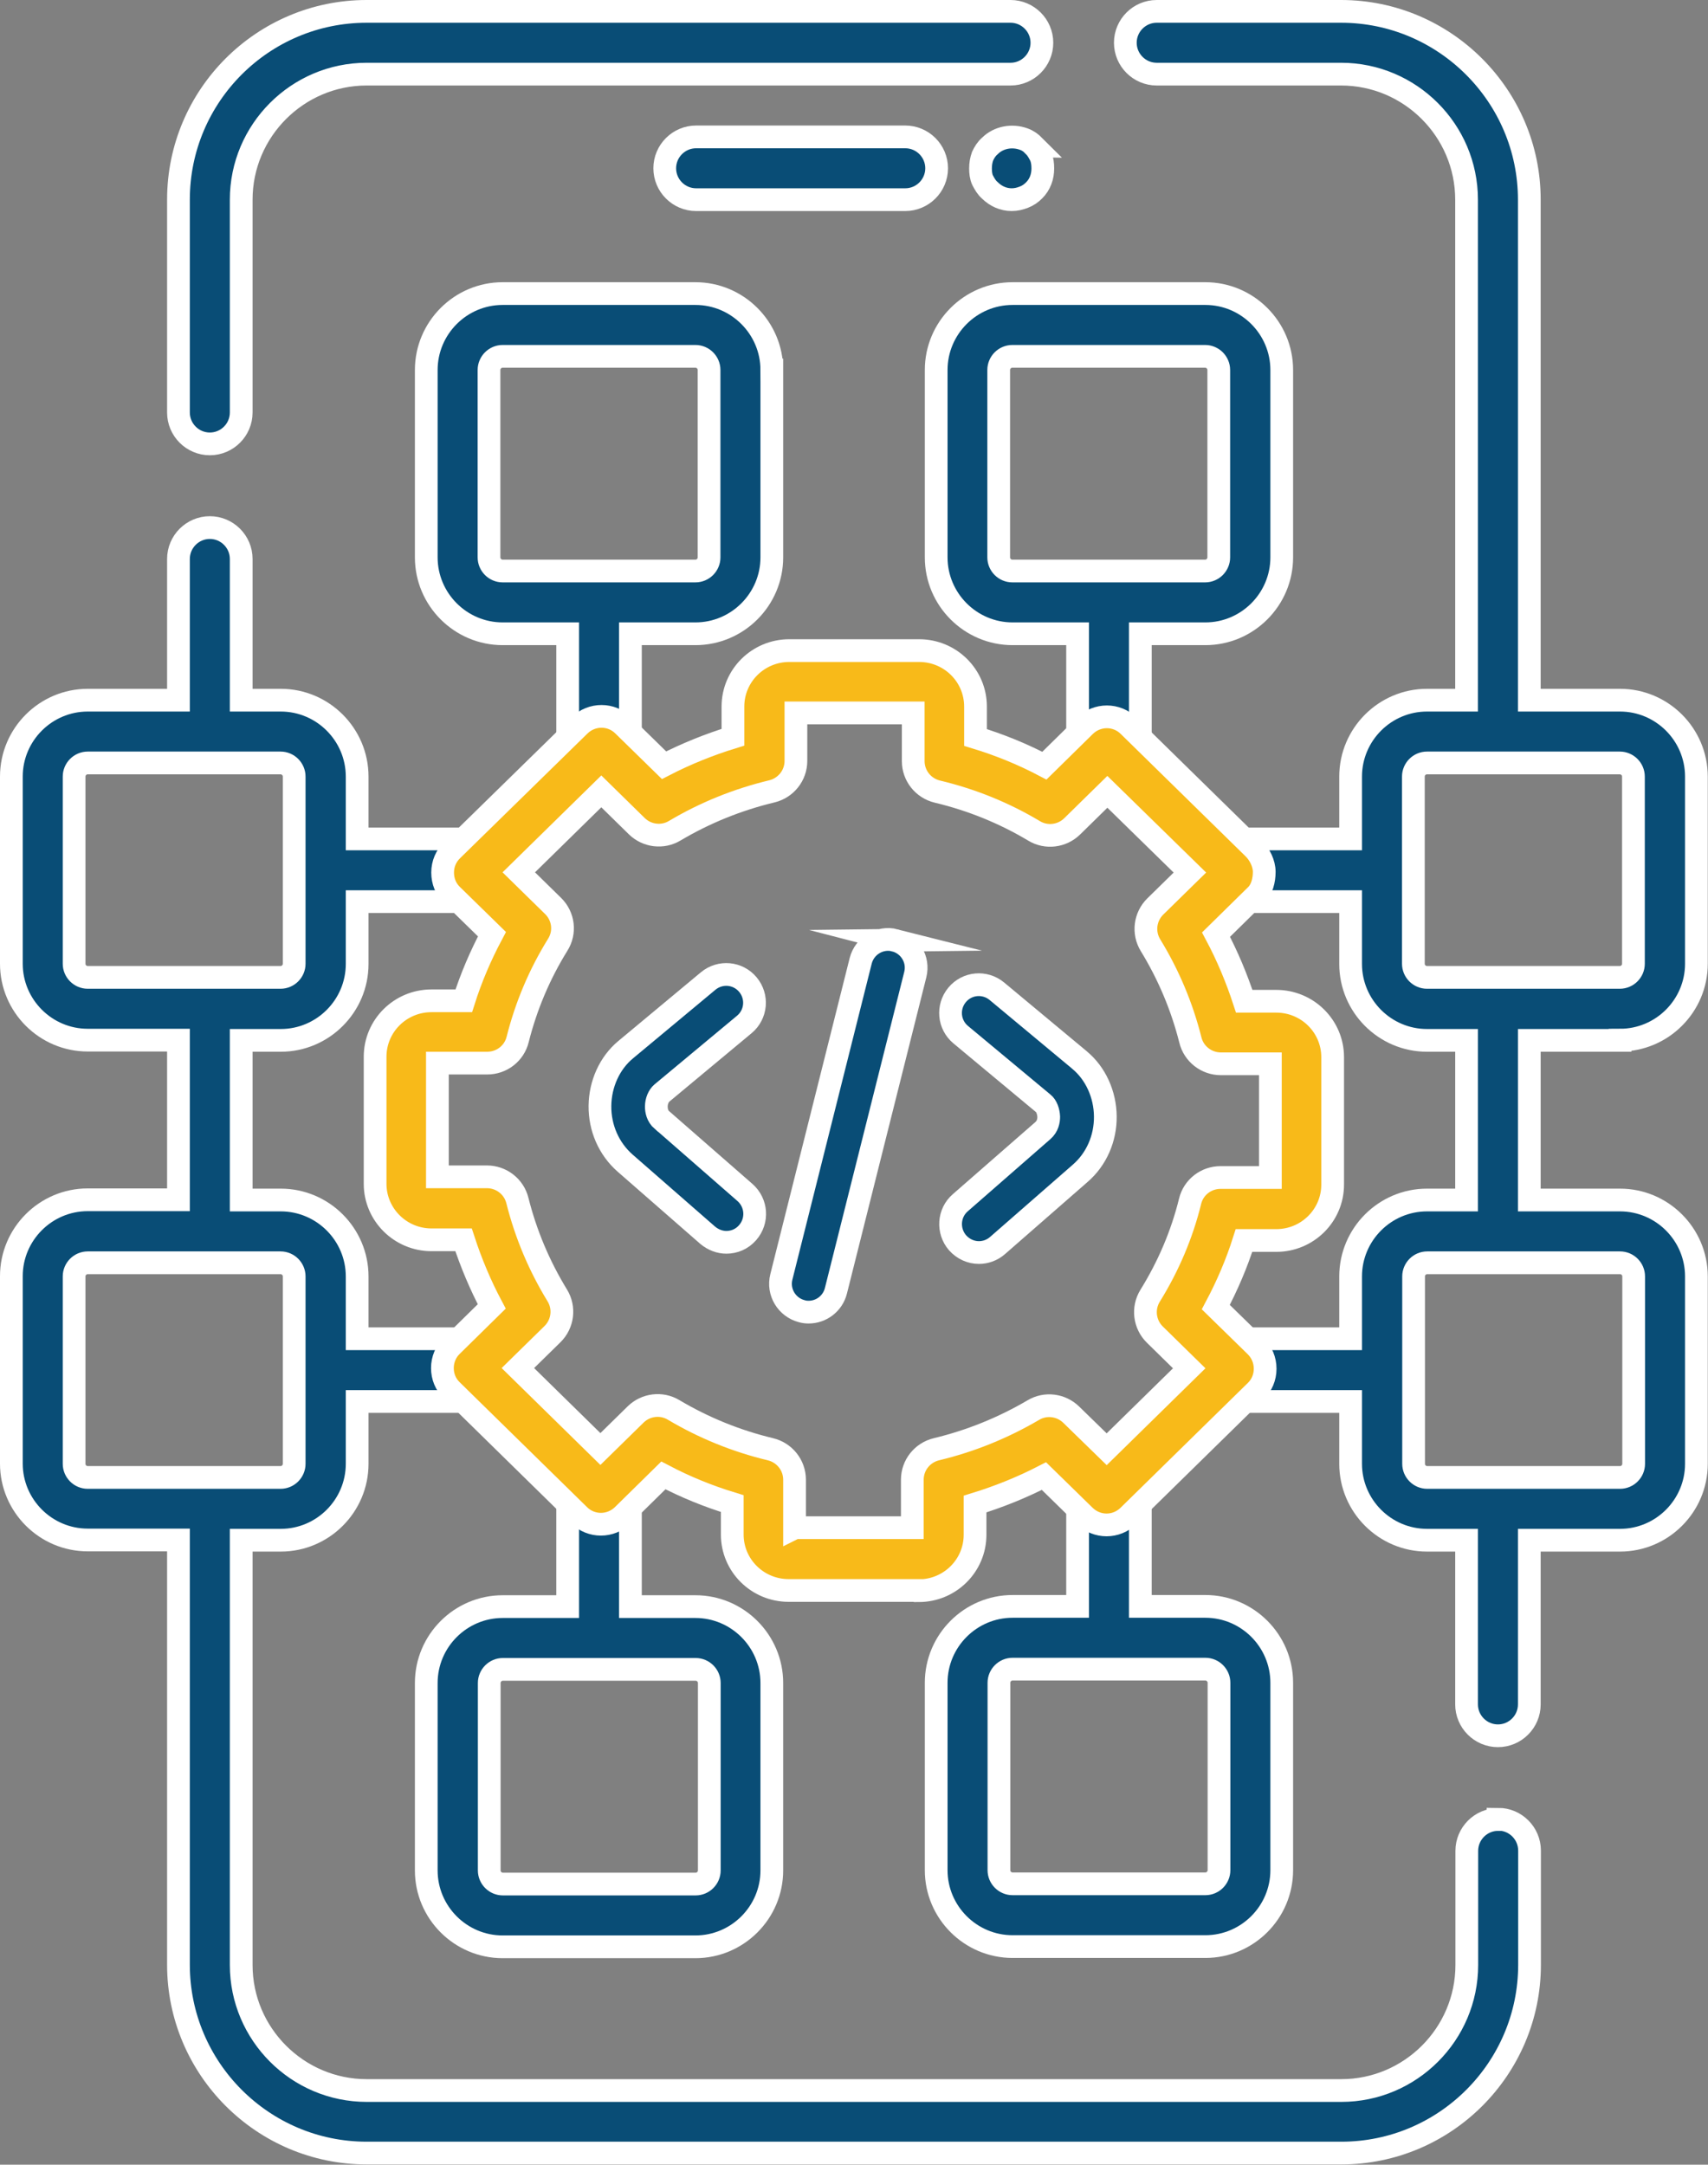 <?xml version="1.0" encoding="UTF-8"?>
<svg id="Layer_2" data-name="Layer 2" xmlns="http://www.w3.org/2000/svg" viewBox="0 0 75.13 95.19">
  <rect x="0" y="0" width="75.13" height="95.19" fill="#808080" stroke="none"/>
  <defs>
    <style>
      .cls-1 {
        fill: #094d76;
      }

      .cls-1, .cls-2 {
        stroke: #fff;
        stroke-miterlimit: 10;
      }

      .cls-2 {
        fill: #f8ba19;
      }
    </style>
  </defs>
  <g id="Layer_1-2" data-name="Layer 1">
    <g>
      <g>
        <path class="cls-1" d="m65.9,80.01c-.76,0-1.38.62-1.38,1.38v5.02c0,3.04-2.48,5.52-5.52,5.52H16.13c-3.04,0-5.52-2.48-5.52-5.52v-18.68h1.74c1.85,0,3.36-1.51,3.36-3.36v-2.74h4.91c.76,0,1.38-.62,1.38-1.38s-.62-1.38-1.38-1.38h-4.91v-2.74c0-1.85-1.51-3.36-3.36-3.36h-1.74v-7.02h1.74c1.85,0,3.36-1.51,3.36-3.36v-2.74h5.22c.76,0,1.38-.62,1.38-1.38s-.62-1.38-1.38-1.38h-5.22v-2.74c0-1.85-1.51-3.36-3.36-3.36h-1.74v-6.21c0-.76-.62-1.38-1.38-1.38s-1.38.62-1.38,1.38v6.21h-3.99c-1.85,0-3.36,1.51-3.36,3.36v8.23c0,1.85,1.51,3.36,3.36,3.36h3.99v7.02h-3.99c-1.85,0-3.36,1.51-3.36,3.36v8.24c0,1.85,1.51,3.36,3.36,3.36h3.99v18.68c0,4.56,3.71,8.28,8.28,8.28h42.87c4.57,0,8.28-3.72,8.28-8.28v-5.02c0-.76-.62-1.38-1.38-1.38ZM3.26,42.38v-8.23c0-.33.27-.6.6-.6h8.48c.33,0,.6.27.6.6v8.23c0,.33-.27.6-.6.6H3.86c-.33,0-.6-.27-.6-.6Zm0,21.99v-8.24c0-.33.27-.6.6-.6h8.48c.33,0,.6.27.6.6v8.24c0,.33-.27.6-.6.6H3.86c-.33,0-.6-.27-.6-.6Z"/>
        <path class="cls-1" d="m9.23,19.52c.76,0,1.38-.62,1.38-1.38v-9.36c0-3.04,2.48-5.52,5.52-5.52h28.32c.76,0,1.38-.62,1.38-1.38s-.62-1.38-1.38-1.38h-28.32c-4.57,0-8.28,3.71-8.28,8.28v9.36c0,.76.62,1.38,1.38,1.38Z"/>
        <path class="cls-1" d="m41.2,7.4c0-.76-.62-1.38-1.38-1.38h-9.2c-.76,0-1.38.62-1.38,1.38s.62,1.38,1.38,1.38h9.2c.76,0,1.38-.62,1.38-1.38Z"/>
        <path class="cls-1" d="m45.49,6.42c-.13-.13-.28-.24-.45-.3-.51-.19-1.11-.09-1.5.3-.15.13-.24.28-.32.45-.06.17-.09.34-.09.54,0,.17.02.36.09.51.09.17.17.32.32.45.26.26.6.41.96.41.19,0,.36-.04.54-.11s.32-.17.45-.3c.26-.26.38-.6.38-.96,0-.19-.02-.36-.09-.54-.09-.17-.17-.32-.3-.45Z"/>
        <path class="cls-1" d="m71.26,45.74c1.85,0,3.36-1.51,3.36-3.36v-8.23c0-1.85-1.51-3.36-3.36-3.36h-3.99V8.78c0-4.56-3.72-8.28-8.28-8.28h-8.11c-.76,0-1.38.62-1.38,1.38s.62,1.38,1.38,1.38h8.11c3.04,0,5.52,2.48,5.52,5.52v22.01h-1.74c-1.85,0-3.36,1.51-3.36,3.36v2.74h-5.23c-.76,0-1.38.62-1.38,1.38s.62,1.38,1.38,1.38h5.23v2.74c0,1.85,1.51,3.36,3.36,3.36h1.74v7.02h-1.74c-1.85,0-3.36,1.51-3.36,3.36v2.74h-5.14c-.76,0-1.38.62-1.38,1.38s.62,1.38,1.38,1.38h5.14v2.74c0,1.85,1.51,3.36,3.36,3.36h1.74v7.22c0,.76.62,1.38,1.38,1.38s1.38-.62,1.38-1.38v-7.22h3.99c1.85,0,3.36-1.51,3.36-3.36v-8.24c0-1.85-1.51-3.36-3.36-3.36h-3.99v-7.02h3.99Zm.6,10.39v8.24c0,.33-.27.6-.6.6h-8.48c-.33,0-.6-.27-.6-.6v-8.24c0-.33.27-.6.6-.6h8.48c.33,0,.6.27.6.6Zm-9.69-13.75v-8.23c0-.33.27-.6.6-.6h8.48c.33,0,.6.27.6.6v8.23c0,.33-.27.6-.6.6h-8.48c-.33,0-.6-.27-.6-.6Z"/>
        <path class="cls-1" d="m53.02,27.87c1.85,0,3.36-1.51,3.36-3.36v-8.24c0-1.85-1.51-3.36-3.36-3.36h-8.48c-1.85,0-3.36,1.51-3.36,3.36v8.24c0,1.85,1.51,3.36,3.36,3.36h2.86v5.01c0,.76.62,1.38,1.38,1.38s1.38-.62,1.38-1.38v-5.01h2.86Zm-9.09-3.36v-8.24c0-.33.27-.6.6-.6h8.48c.33,0,.6.27.6.6v8.24c0,.33-.27.6-.6.6h-8.48c-.33,0-.6-.27-.6-.6Z"/>
        <path class="cls-1" d="m33.95,16.27c0-1.85-1.51-3.36-3.36-3.36h-8.48c-1.85,0-3.36,1.51-3.36,3.36v8.24c0,1.85,1.51,3.36,3.36,3.36h2.86v4.93c0,.76.62,1.38,1.38,1.38s1.38-.62,1.38-1.38v-4.93h2.86c1.85,0,3.36-1.51,3.36-3.36v-8.24Zm-2.76,8.24c0,.33-.27.6-.6.6h-8.48c-.33,0-.6-.27-.6-.6v-8.24c0-.33.27-.6.6-.6h8.48c.33,0,.6.27.6.6v8.24Z"/>
        <path class="cls-1" d="m44.54,85.6h8.48c1.85,0,3.36-1.51,3.36-3.36v-8.24c0-1.85-1.51-3.36-3.36-3.36h-2.86v-4.9c0-.76-.62-1.38-1.38-1.38s-1.38.62-1.38,1.38v4.9h-2.86c-1.85,0-3.36,1.51-3.36,3.36v8.24c0,1.85,1.51,3.36,3.36,3.36Zm-.6-11.6c0-.33.27-.6.6-.6h8.48c.33,0,.6.27.6.6v8.24c0,.33-.27.6-.6.6h-8.48c-.33,0-.6-.27-.6-.6v-8.24Z"/>
        <path class="cls-1" d="m26.35,64.29c-.76,0-1.38.62-1.38,1.38v4.98h-2.86c-1.85,0-3.36,1.51-3.36,3.36v8.24c0,1.85,1.51,3.36,3.36,3.36h8.48c1.85,0,3.36-1.51,3.36-3.36v-8.24c0-1.85-1.51-3.36-3.36-3.36h-2.86v-4.98c0-.76-.62-1.38-1.38-1.38Zm4.85,9.72v8.24c0,.33-.27.6-.6.6h-8.48c-.33,0-.6-.27-.6-.6v-8.24c0-.33.27-.6.6-.6h8.48c.33,0,.6.27.6.6Z"/>
      </g>
      <path class="cls-2" d="m40.4,69.94h-5.71c-1.37,0-2.48-1.1-2.48-2.46v-1.36c-1.05-.32-2.06-.73-3.03-1.24l-1.78,1.75c-.54.53-1.4.53-1.93,0l-5.6-5.49c-.27-.26-.41-.61-.41-.98s.15-.73.41-.98l1.76-1.73c-.5-.94-.91-1.92-1.24-2.93h-1.41c-1.37,0-2.48-1.11-2.48-2.46v-5.59c0-1.36,1.11-2.46,2.48-2.46h1.42c.32-1.01.74-1.99,1.24-2.93l-1.76-1.72c-.27-.26-.41-.61-.41-.99s.15-.73.42-.99l5.6-5.48c.54-.53,1.4-.53,1.93,0l1.79,1.75c.97-.5,1.99-.91,3.03-1.23v-1.35c0-1.36,1.11-2.46,2.48-2.46h5.71c1.37,0,2.48,1.1,2.48,2.46v1.36c1.05.32,2.06.73,3.03,1.24l1.78-1.75c.54-.53,1.4-.53,1.93,0l5.5,5.39c.26.26.46.66.46,1.03s-.1.78-.36,1.03l-1.76,1.73c.5.94.91,1.92,1.24,2.93h1.41c1.37,0,2.48,1.1,2.48,2.46v5.6c0,1.36-1.11,2.46-2.48,2.46h-1.42c-.32,1.01-.74,1.99-1.24,2.93l1.76,1.72c.26.26.41.61.41.99s-.15.73-.41.98l-5.6,5.49c-.54.53-1.39.53-1.93,0l-1.79-1.75c-.97.5-1.99.91-3.03,1.23v1.35c0,1.36-1.11,2.46-2.48,2.46Zm-5.43-2.76h5.16v-2.11c0-.64.44-1.19,1.06-1.34,1.5-.36,2.93-.94,4.26-1.72.53-.32,1.22-.24,1.67.2l1.56,1.52,3.63-3.56-1.51-1.48c-.46-.45-.55-1.16-.21-1.71.8-1.29,1.4-2.69,1.76-4.16.15-.61.7-1.04,1.34-1.04h2.19v-5h-2.18c-.63,0-1.19-.43-1.34-1.05-.37-1.47-.96-2.87-1.75-4.16-.34-.55-.25-1.26.21-1.71l1.52-1.49-3.63-3.55-1.55,1.52c-.45.44-1.14.52-1.67.2-1.32-.79-2.75-1.37-4.26-1.73-.62-.15-1.06-.7-1.06-1.34v-2.12h-5.16v2.11c0,.64-.44,1.19-1.06,1.34-1.5.36-2.94.94-4.27,1.73-.53.32-1.22.24-1.67-.2l-1.56-1.53-3.63,3.56,1.51,1.48c.46.45.55,1.16.2,1.71-.8,1.29-1.39,2.69-1.76,4.16-.15.61-.7,1.04-1.34,1.04h-2.19v5h2.18c.63,0,1.19.43,1.34,1.05.37,1.47.96,2.87,1.75,4.16.34.55.25,1.26-.21,1.71l-1.52,1.49,3.63,3.56,1.55-1.52c.45-.44,1.14-.52,1.67-.2,1.33.79,2.76,1.37,4.26,1.73.62.15,1.06.7,1.06,1.34v2.12Zm21.18-20.4h.02-.02Z"/>
      <g>
        <path class="cls-1" d="m29.13,49.27c-.22-.19-.26-.44-.26-.61,0-.24.1-.47.24-.59l3.63-3.02c.53-.44.6-1.22.16-1.75s-1.22-.6-1.75-.16l-3.63,3.02c-.7.58-1.12,1.5-1.13,2.47-.01.97.39,1.89,1.11,2.52l3.63,3.17c.24.2.53.31.82.31.35,0,.69-.14.94-.43.45-.52.4-1.3-.12-1.76l-3.63-3.17Z"/>
        <path class="cls-1" d="m39.37,41.35c-.67-.17-1.34.24-1.51.9l-3.49,13.9c-.17.67.24,1.34.9,1.51.1.03.2.04.3.04.56,0,1.06-.38,1.2-.94l3.49-13.9c.17-.67-.24-1.34-.9-1.51Z"/>
        <path class="cls-1" d="m47.48,46.61l-3.63-3.02c-.53-.44-1.31-.37-1.75.16-.44.53-.37,1.31.16,1.75l3.63,3.02c.14.11.23.35.24.59,0,.17-.04.42-.26.61l-3.63,3.17c-.52.45-.57,1.24-.12,1.76.25.28.59.43.94.43.29,0,.58-.1.82-.31l3.63-3.17c.72-.62,1.12-1.54,1.11-2.51-.01-.97-.43-1.89-1.13-2.47Z"/>
      </g>
    </g>
  </g>
</svg>